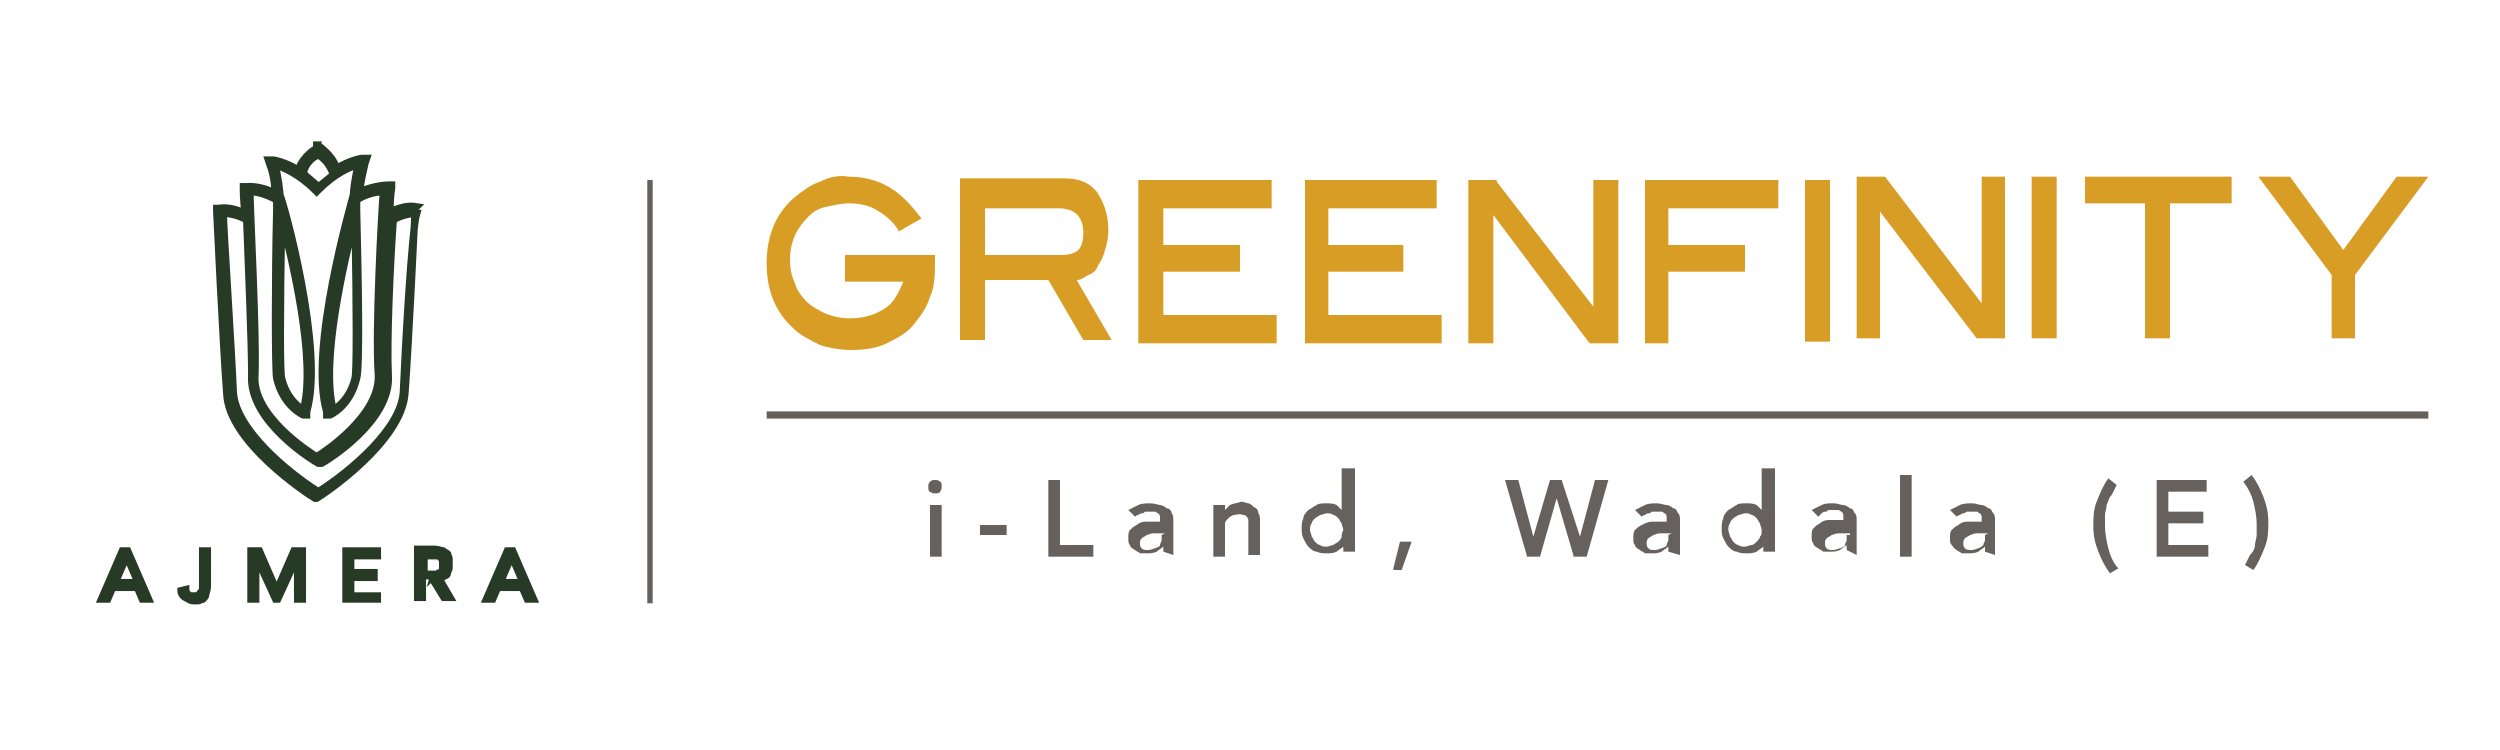 <?xml version="1.0" encoding="utf-8"?>
<!-- Generator: Adobe Illustrator 25.4.1, SVG Export Plug-In . SVG Version: 6.00 Build 0)  -->
<svg version="1.1" id="Layer_1" xmlns="http://www.w3.org/2000/svg" xmlns:xlink="http://www.w3.org/1999/xlink" x="0px" y="0px"
	 viewBox="0 0 150 45" style="enable-background:new 0 0 150 45;" xml:space="preserve">
<style type="text/css">
	.st0{fill:#273A26;stroke:#273A26;stroke-width:0.325;stroke-miterlimit:10;}
	.st1{fill:#273A26;stroke:#273A26;stroke-width:0.433;stroke-miterlimit:10;}
	.st2{fill:none;stroke:#66615D;stroke-width:0.433;stroke-miterlimit:10;}
	.st3{fill:#D89D25;}
	.st4{fill:#66615D;}
	.st5{fill:none;stroke:#66615D;stroke-width:0.325;stroke-miterlimit:10;}
</style>
<g>
	<g>
		<g>
			<path class="st0" d="M7.7,33H7.3L6,36h0.5l0.3-0.7h1.4L8.5,36H9L7.7,33z M7,34.9l0.6-1.4l0,0l0.6,1.4H7z"/>
			<path class="st0" d="M12.1,33v2c0,0.1,0,0.2,0,0.3s0,0.2-0.1,0.2c0,0-0.1,0.1-0.1,0.2c0,0-0.1,0-0.3,0s-0.2,0-0.3-0.1
				c-0.1-0.1-0.1-0.2-0.1-0.3l-0.4,0.1c0,0.2,0.1,0.4,0.3,0.5s0.3,0.2,0.5,0.2c0.1,0,0.2,0,0.3,0c0.1,0,0.2-0.1,0.3-0.1
				c0.1-0.1,0.2-0.2,0.2-0.3s0.1-0.3,0.1-0.5v-2.2L12.1,33L12.1,33z"/>
			<polygon class="st0" points="17.6,33 16.6,35.3 16.6,35.3 15.6,33 15,33 15,36 15.4,36 15.4,33.6 15.4,33.6 16.5,36 16.7,36 
				17.8,33.6 17.8,33.6 17.8,36 18.2,36 18.2,33 			"/>
			<polygon class="st0" points="20.7,33 20.7,36 22.7,36 22.7,35.7 21.1,35.7 21.1,34.7 22.5,34.7 22.5,34.3 21.1,34.3 21.1,33.4 
				22.7,33.4 22.7,33 			"/>
			<path class="st0" d="M26.4,34.7c0.1,0,0.2,0,0.3-0.1c0.1,0,0.2-0.1,0.2-0.2c0-0.1,0.1-0.2,0.1-0.3c0-0.1,0-0.2,0-0.3
				c0-0.1,0-0.2,0-0.3c0-0.1-0.1-0.2-0.1-0.3c-0.1-0.1-0.2-0.1-0.3-0.2c-0.1,0-0.3-0.1-0.5-0.1H25v3h0.4v-1.3h0.4l0.8,1.3h0.5
				L26.4,34.7z M26,34.4h-0.5v-1H26c0.1,0,0.2,0,0.2,0c0.1,0,0.1,0,0.2,0.1c0,0,0.1,0.1,0.1,0.1c0,0,0,0.1,0,0.3c0,0.1,0,0.2,0,0.3
				s-0.1,0.1-0.1,0.1c0,0-0.1,0-0.2,0.1C26.2,34.4,26.1,34.4,26,34.4z"/>
			<path class="st0" d="M30.8,33h-0.4l-1.3,3h0.5l0.3-0.7h1.4l0.3,0.7h0.5L30.8,33z M30.1,34.9l0.6-1.4l0,0l0.6,1.4H30.1z"/>
		</g>
		<g>
			<path class="st1" d="M25,12.4c-0.6-0.1-1.1,0.1-1.6,0.3c0-0.9,0.1-1.4,0.1-1.4v-0.2h-0.2c0,0-0.8,0-1.7,0.4
				c0-0.5,0.2-1.2,0.3-1.7l0.1-0.3l-0.3,0c0,0-0.7,0.1-1.5,0.6c-0.3-0.9-1.1-1.3-1.1-1.4l-0.1,0L19,8.9c0,0-0.8,0.4-1.1,1.3
				c-0.8-0.5-1.5-0.6-1.5-0.6l-0.3,0l0.1,0.3c0.2,0.5,0.3,1.2,0.3,1.7c-0.9-0.5-1.7-0.4-1.7-0.4h-0.2v0.2c0,0,0,0.6,0.1,1.4
				c-0.4-0.2-1-0.4-1.6-0.3h-0.1v0.2c0,0.1,0.4,8.3,0.6,10.9c0.1,2.9,4.8,6,5.3,6.3h0h0.1l0,0c0.5-0.3,5.1-3.4,5.3-6.3
				c0.2-2.6,0.6-10.8,0.6-10.9v-0.2L25,12.4z M19.1,9.3c0.2,0.1,0.7,0.5,0.9,1.2c-0.3,0.2-0.6,0.5-0.9,0.7c-0.3-0.3-0.6-0.5-0.9-0.8
				C18.3,9.8,18.8,9.4,19.1,9.3z M16.6,12v0.6c-0.1,4.1-0.1,9.6,0,10.1c0.4,1.7,1.6,2.2,1.6,2.2l0.2,0l0-0.2
				c1.1-3.7-1.4-12.6-1.6-13c0-0.1-0.1-1.1-0.3-1.8c0.4,0.1,1.4,0.5,2.4,1.5l0.1,0.1l0.1-0.1l0,0c1-1,1.9-1.4,2.4-1.5
				c-0.2,0.7-0.3,1.6-0.3,1.8l0,0c-0.1,0.4-2.7,9.3-1.6,13l0,0.2l0.2,0c0,0,1.2-0.5,1.6-2.2c0.2-0.6,0.1-6.1,0-10.1v-0.6
				c0.6-0.4,1.3-0.5,1.6-0.5c-0.1,1.1-0.5,8.5-0.3,11c0.1,2.4-3.2,4.6-3.7,4.9c-0.5-0.3-3.9-2.5-3.7-4.9c0.1-2.5-0.3-9.9-0.3-11
				C15.3,11.5,15.9,11.6,16.6,12z M16.9,13.1c0.6,2.4,2.1,8.5,1.3,11.5c-0.3-0.2-1-0.7-1.3-1.9C16.8,22.3,16.8,19,16.9,13.1z
				 M21.3,22.7c-0.3,1.2-1,1.7-1.3,1.9c-0.8-2.9,0.7-9.1,1.3-11.5C21.4,19,21.4,22.3,21.3,22.7z M24.2,23.5c-0.1,2.2-3.2,4.8-5.1,6
				c-1.9-1.2-5-3.8-5.1-6c-0.1-2.5-0.6-10-0.6-10.7c0.5,0,1.1,0.2,1.4,0.4c0.1,2.7,0.3,7.4,0.3,9.3c-0.2,2.8,3.8,5.2,4,5.3l0.1,0
				l0.1,0c0.2-0.1,4.2-2.5,4-5.3c-0.1-1.9,0.1-6.6,0.3-9.3c0.3-0.2,0.9-0.4,1.4-0.4C24.7,13.8,24.3,21.1,24.2,23.5z"/>
		</g>
	</g>
	<g>
		<line class="st2" x1="46" y1="24.9" x2="145.7" y2="24.9"/>
		<g>
			<path class="st3" d="M64.6,16.8c0.3,0,0.5-0.2,0.7-0.3c0.3-0.1,0.5-0.3,0.6-0.6c0.2-0.3,0.3-0.5,0.4-0.9c0.1-0.3,0.2-0.7,0.2-1.2
				c0-1-0.3-1.7-0.7-2.3c-0.5-0.6-1.1-0.8-2-0.8h-6.2v9.7h1.5v-3.6h3.8l2.1,3.6h1.7L64.6,16.8z M59.1,15.3v-2.8h4.4
				c1,0,1.5,0.5,1.5,1.5c0,0.4-0.1,0.8-0.3,1c-0.2,0.2-0.6,0.3-1,0.3H59.1z"/>
			<polygon class="st3" points="68.3,10.8 68.3,20.6 76.6,20.6 76.6,18.9 69.8,18.9 69.8,16.3 74.4,16.3 74.4,14.7 69.8,14.7 
				69.8,12.5 76.3,12.5 76.3,10.8 			"/>
			<polygon class="st3" points="78.3,10.8 78.3,20.6 86.5,20.6 86.5,18.9 79.7,18.9 79.7,16.3 84.2,16.3 84.2,14.7 79.7,14.7 
				79.7,12.5 86.2,12.5 86.2,10.8 			"/>
			<polygon class="st3" points="95.6,10.8 95.6,18.4 89.8,10.9 89.8,10.8 88.1,10.8 88.1,20.6 89.6,20.6 89.6,12.9 95.3,20.5 
				95.4,20.6 97.1,20.6 97.1,10.8 			"/>
			<polygon class="st3" points="98.7,10.8 98.7,20.6 100.1,20.6 100.1,16.3 104.7,16.3 104.7,14.7 100.1,14.7 100.1,12.5 
				106.7,12.5 106.7,10.8 			"/>
			<rect x="108.3" y="10.8" class="st3" width="1.5" height="9.7"/>
			<polygon class="st3" points="118.9,10.6 118.9,18.2 113.1,10.6 113.1,10.6 111.4,10.6 111.4,20.3 112.8,20.3 112.8,12.7 
				118.6,20.3 118.6,20.3 120.3,20.3 120.3,10.6 			"/>
			<rect x="121.9" y="10.6" class="st3" width="1.5" height="9.7"/>
			<polygon class="st3" points="125.1,10.6 125.1,12.2 128.7,12.2 128.7,20.3 130.2,20.3 130.2,12.2 133.9,12.2 133.9,10.6 			"/>
			<polygon class="st3" points="143.8,10.6 140.6,15 137.4,10.6 135.5,10.6 139.9,16.5 139.9,20.3 141.3,20.3 141.3,16.5 
				145.7,10.6 			"/>
			<path class="st3" d="M49.2,10.9c-0.6,0.2-1.1,0.6-1.6,1c-1.1,1-1.6,2.3-1.6,3.9s0.5,2.9,1.6,3.9c0.4,0.4,1,0.7,1.6,1
				c0.6,0.2,1.3,0.3,1.9,0.3c0.7,0,1.5-0.1,2.1-0.4s1.2-0.6,1.6-1.1s0.8-1,1-1.7c0.3-0.6,0.3-1.4,0.3-2.2v-0.3h-5.4v1.6h3.5
				c-0.3,0.7-0.6,1.3-1.1,1.6c-0.6,0.4-1.3,0.6-2.1,0.6c-0.5,0-1-0.1-1.5-0.3c-0.4-0.2-0.8-0.4-1.1-0.7c-0.3-0.3-0.6-0.7-0.7-1.1
				c-0.2-0.4-0.3-0.9-0.3-1.4c0-1.1,0.4-1.9,1.1-2.6c0.3-0.3,0.6-0.5,1.1-0.6s0.9-0.2,1.3-0.2c0.6,0,1.2,0.1,1.7,0.4
				c0.5,0.3,0.9,0.6,1.3,1.2l0,0.1l1.4-0.8l-0.1-0.1c-0.6-0.8-1.2-1.4-1.9-1.8c-0.7-0.4-1.5-0.6-2.4-0.6
				C50.4,10.5,49.8,10.6,49.2,10.9"/>
		</g>
		<g>
			<polygon class="st4" points="84,32.5 83.6,34.1 83.6,34.2 84.1,34.2 84.7,32.5 			"/>
			<rect x="58.8" y="31.5" class="st4" width="1.6" height="0.6"/>
			<rect x="55.8" y="30.3" class="st4" width="0.7" height="3.1"/>
			<path class="st4" d="M100.8,33.3c0-0.1,0-0.2,0-0.3s0-0.2,0-0.3v-1.5c0-0.1,0-0.3-0.1-0.4s-0.1-0.3-0.3-0.3
				c-0.1-0.1-0.3-0.2-0.4-0.2c-0.2,0-0.3-0.1-0.6-0.1c-0.2,0-0.5,0-0.7,0.1c-0.2,0.1-0.4,0.2-0.6,0.3l0,0l0.4,0.4l0,0
				c0,0,0.1-0.1,0.2-0.1c0,0,0.1-0.1,0.2-0.1c0.1,0,0.1,0,0.2-0.1c0.1,0,0.2,0,0.3,0c0.1,0,0.2,0,0.3,0c0.1,0,0.1,0.1,0.2,0.1
				c0,0,0.1,0.1,0.1,0.2c0,0.1,0,0.1,0,0.2v0.1h-0.3c-0.2,0-0.4,0-0.6,0s-0.4,0.1-0.6,0.2c-0.2,0.1-0.3,0.2-0.4,0.3
				c-0.1,0.1-0.1,0.3-0.1,0.5c0,0.2,0,0.3,0.1,0.4c0,0.1,0.1,0.2,0.3,0.3c0.1,0.1,0.2,0.1,0.3,0.2c0.1,0,0.3,0,0.4,0
				c0.2,0,0.4,0,0.6-0.1c0.1-0.1,0.3-0.2,0.4-0.3v0.3v0L100.8,33.3L100.8,33.3z M100.1,32.1c0,0.1,0,0.2,0,0.3
				c0,0.1-0.1,0.2-0.1,0.3s-0.1,0.1-0.3,0.2c-0.1,0-0.2,0.1-0.4,0.1c-0.2,0-0.3,0-0.4-0.1c-0.1-0.1-0.1-0.2-0.1-0.3
				c0-0.1,0-0.2,0.1-0.3c0.1-0.1,0.2-0.1,0.3-0.2c0.1,0,0.2-0.1,0.4-0.1c0.1,0,0.3,0,0.4,0h0.3L100.1,32.1L100.1,32.1z"/>
			<path class="st4" d="M70.4,33.3c0-0.1,0-0.2,0-0.3s0-0.2,0-0.3v-1.5c0-0.1,0-0.3-0.1-0.4c0-0.1-0.1-0.3-0.3-0.3
				c-0.1-0.1-0.3-0.2-0.4-0.2c-0.1,0-0.3-0.1-0.6-0.1c-0.2,0-0.5,0-0.7,0.1c-0.2,0.1-0.4,0.2-0.6,0.3l0,0l0.4,0.4l0,0
				c0,0,0.1-0.1,0.2-0.1c0,0,0.1-0.1,0.2-0.1c0.1,0,0.1,0,0.2-0.1c0.1,0,0.2,0,0.3,0c0.1,0,0.2,0,0.3,0c0.1,0,0.1,0.1,0.2,0.1
				c0,0,0.1,0.1,0.1,0.2c0,0.1,0,0.1,0,0.2v0.1h-0.3c-0.2,0-0.4,0-0.6,0s-0.4,0.1-0.5,0.2c-0.2,0.1-0.3,0.2-0.4,0.3
				c-0.1,0.1-0.1,0.3-0.1,0.5c0,0.2,0,0.3,0.1,0.4c0,0.1,0.1,0.2,0.3,0.3c0.1,0.1,0.2,0.1,0.3,0.2c0.1,0,0.3,0,0.4,0
				c0.2,0,0.4,0,0.6-0.1c0.1-0.1,0.3-0.2,0.4-0.3v0.3v0L70.4,33.3L70.4,33.3z M69.7,32.1c0,0.1,0,0.2,0,0.3c0,0.1-0.1,0.2-0.1,0.3
				s-0.1,0.1-0.3,0.2c-0.1,0-0.2,0.1-0.4,0.1c-0.2,0-0.3,0-0.4-0.1c-0.1-0.1-0.1-0.2-0.1-0.3c0-0.1,0-0.2,0.1-0.3
				c0.1-0.1,0.2-0.1,0.3-0.2c0.1,0,0.2-0.1,0.4-0.1c0.1,0,0.3,0,0.4,0h0.3L69.7,32.1L69.7,32.1z"/>
			<path class="st4" d="M111.4,33.3c0-0.1,0-0.2,0-0.3s0-0.2,0-0.3v-1.5c0-0.1,0-0.3-0.1-0.4s-0.1-0.3-0.3-0.3
				c-0.1-0.1-0.3-0.2-0.4-0.2c-0.2,0-0.3-0.1-0.6-0.1s-0.5,0-0.7,0.1c-0.2,0.1-0.4,0.2-0.6,0.3l0,0l0.4,0.4l0.2-0.2
				c0,0,0.1-0.1,0.2-0.1c0.1,0,0.1,0,0.2-0.1c0.1,0,0.2,0,0.3,0c0.1,0,0.2,0,0.3,0c0.1,0,0.1,0.1,0.2,0.1c0,0,0.1,0.1,0.1,0.2
				c0,0.1,0,0.1,0,0.2v0.1h-0.3c-0.2,0-0.4,0-0.6,0c-0.2,0-0.4,0.1-0.5,0.2c-0.2,0.1-0.3,0.2-0.4,0.3c-0.1,0.1-0.1,0.3-0.1,0.5
				c0,0.2,0,0.3,0.1,0.4c0,0.1,0.1,0.2,0.3,0.3c0.1,0.1,0.2,0.1,0.3,0.2c0.1,0,0.3,0,0.4,0c0.2,0,0.4,0,0.6-0.1
				c0.1-0.1,0.3-0.2,0.4-0.3c0,0.1,0,0.2,0,0.3v0L111.4,33.3L111.4,33.3z M110.8,32.1c0,0.1,0,0.2,0,0.3c0,0.1-0.1,0.2-0.1,0.3
				c0,0.1-0.1,0.1-0.3,0.2c-0.1,0-0.2,0.1-0.4,0.1s-0.3,0-0.4-0.1c-0.1-0.1-0.1-0.2-0.1-0.3c0-0.1,0-0.2,0.1-0.3
				c0.1-0.1,0.2-0.1,0.3-0.2c0.1,0,0.2-0.1,0.4-0.1c0.1,0,0.3,0,0.4,0h0.3V32.1L110.8,32.1z"/>
			<path class="st4" d="M119.7,33.3c0-0.1,0-0.2,0-0.3s0-0.2,0-0.3v-1.5c0-0.1,0-0.3-0.1-0.4s-0.1-0.3-0.3-0.3
				c-0.1-0.1-0.3-0.2-0.4-0.2c-0.2,0-0.3-0.1-0.6-0.1c-0.2,0-0.5,0-0.7,0.1c-0.2,0.1-0.4,0.2-0.6,0.3l0,0l0.4,0.4l0,0
				c0,0,0.1-0.1,0.2-0.1c0,0,0.1-0.1,0.2-0.1c0,0,0.1,0,0.2-0.1c0.1,0,0.2,0,0.3,0c0.1,0,0.2,0,0.3,0s0.1,0.1,0.2,0.1
				c0,0,0.1,0.1,0.1,0.2c0,0.1,0,0.1,0,0.2v0.1h-0.3c-0.2,0-0.4,0-0.6,0c-0.2,0-0.4,0.1-0.5,0.2c-0.2,0.1-0.3,0.2-0.4,0.3
				c-0.1,0.1-0.1,0.3-0.1,0.5c0,0.2,0,0.3,0.1,0.4s0.1,0.2,0.3,0.3c0.1,0.1,0.2,0.1,0.3,0.2c0.1,0,0.3,0,0.4,0c0.2,0,0.4,0,0.6-0.1
				c0.1-0.1,0.3-0.2,0.4-0.3c0,0.1,0,0.2,0,0.3v0L119.7,33.3L119.7,33.3z M119.1,32.1c0,0.1,0,0.2,0,0.3c0,0.1-0.1,0.2-0.1,0.3
				c-0.1,0.1-0.1,0.1-0.3,0.2c-0.1,0-0.2,0.1-0.4,0.1s-0.3,0-0.4-0.1c-0.1-0.1-0.1-0.2-0.1-0.3c0-0.1,0-0.2,0.1-0.3
				c0.1-0.1,0.2-0.1,0.3-0.2c0.1,0,0.2-0.1,0.4-0.1c0.1,0,0.3,0,0.4,0h0.3L119.1,32.1L119.1,32.1z"/>
			<path class="st4" d="M73.8,30.3c-0.1,0.1-0.2,0.2-0.3,0.3v-0.3h-0.7v3.1h0.7v-1.6c0-0.2,0-0.3,0-0.4s0.1-0.2,0.2-0.3
				c0.1-0.1,0.1-0.1,0.3-0.2c0.2,0,0.3-0.1,0.6,0c0.1,0,0.1,0,0.2,0.1c0,0,0.1,0.1,0.1,0.2c0,0.1,0,0.2,0,0.3v1.8h0.7v-2
				c0-0.2,0-0.4-0.1-0.5c0-0.2-0.1-0.3-0.3-0.4c-0.1-0.1-0.2-0.2-0.3-0.2c-0.1,0-0.3-0.1-0.4-0.1C74.2,30.2,74,30.2,73.8,30.3
				L73.8,30.3z"/>
			<polygon class="st4" points="62.9,28.8 62.9,33.4 65.6,33.4 65.6,32.7 63.6,32.7 63.6,28.8 			"/>
			<polygon class="st4" points="95.7,28.8 94.8,32.2 93.7,28.8 93.7,28.8 93,28.8 92,32.2 91.1,28.8 91.1,28.8 90.3,28.8 91.6,33.3 
				91.6,33.4 92.4,33.4 93.4,29.9 94.4,33.3 94.4,33.4 95.2,33.4 96.5,28.8 			"/>
			<polygon class="st4" points="129.4,28.8 129.4,33.4 132.5,33.4 132.5,32.7 130.1,32.7 130.1,31.4 132.2,31.4 132.2,30.7 
				130.1,30.7 130.1,29.5 132.4,29.5 132.4,28.8 			"/>
			<path class="st4" d="M55.8,28.9c-0.1,0.1-0.1,0.2-0.1,0.3s0,0.3,0.1,0.3c0.1,0.1,0.2,0.1,0.3,0.1s0.3,0,0.3-0.1
				c0.1-0.1,0.1-0.2,0.1-0.3s0-0.3-0.1-0.3c-0.1-0.1-0.2-0.1-0.3-0.1C56,28.8,55.9,28.8,55.8,28.9"/>
			<path class="st4" d="M126.5,28.7c-0.3,0.4-0.5,0.9-0.7,1.4c-0.2,0.5-0.2,1-0.2,1.5c0,0.5,0.1,1,0.3,1.5c0.2,0.5,0.4,0.9,0.7,1.3
				l0,0l0.5-0.3l0,0c-0.3-0.3-0.5-0.8-0.6-1.2c-0.1-0.4-0.2-0.9-0.2-1.3c0-0.3,0-0.5,0-0.7s0.1-0.4,0.1-0.6c0.1-0.2,0.1-0.4,0.3-0.6
				c0.1-0.2,0.2-0.4,0.3-0.6l0,0L126.5,28.7L126.5,28.7z"/>
			<path class="st4" d="M134.6,28.9L134.6,28.9c0.3,0.4,0.5,0.8,0.6,1.2c0.1,0.4,0.2,0.9,0.2,1.3c0,0.3,0,0.5,0,0.7
				c0,0.2-0.1,0.4-0.1,0.6c0,0.2-0.1,0.4-0.3,0.6c-0.1,0.2-0.2,0.4-0.3,0.6l0,0l0.5,0.3l0,0c0.3-0.4,0.5-0.9,0.7-1.4
				c0.2-0.5,0.2-1,0.2-1.5c0-0.5-0.1-1-0.3-1.5c-0.2-0.5-0.4-0.9-0.7-1.3l0,0L134.6,28.9z"/>
			<path class="st4" d="M80.5,28.5v2.1c-0.1-0.1-0.2-0.2-0.3-0.3c-0.2-0.1-0.4-0.1-0.6-0.1c-0.2,0-0.5,0-0.6,0.1
				c-0.2,0.1-0.3,0.2-0.5,0.3c-0.1,0.1-0.3,0.3-0.3,0.5c-0.1,0.2-0.1,0.4-0.1,0.6s0,0.4,0.1,0.6c0.1,0.2,0.2,0.4,0.3,0.5
				c0.1,0.1,0.3,0.3,0.5,0.3c0.2,0.1,0.4,0.1,0.6,0.1s0.4,0,0.6-0.1c0.1-0.1,0.3-0.2,0.4-0.3v0.3h0.7v-5H80.5z M80.5,32.2
				c0,0.1-0.1,0.2-0.2,0.3c-0.1,0.1-0.2,0.1-0.3,0.2c-0.1,0-0.3,0.1-0.4,0.1s-0.3,0-0.4-0.1c-0.1,0-0.2-0.1-0.3-0.2
				c-0.1-0.1-0.1-0.2-0.2-0.3c0-0.1-0.1-0.3-0.1-0.4c0-0.1,0-0.3,0.1-0.4c0-0.1,0.1-0.2,0.2-0.3c0.1-0.1,0.2-0.1,0.3-0.2
				c0.1,0,0.3-0.1,0.4-0.1c0.1,0,0.3,0,0.4,0.1c0.1,0,0.2,0.1,0.3,0.2c0.1,0.1,0.1,0.2,0.2,0.3c0,0.1,0.1,0.3,0.1,0.4
				C80.5,32,80.5,32.1,80.5,32.2z"/>
			<path class="st4" d="M105.7,28.5v2.1c-0.1-0.1-0.2-0.2-0.3-0.3c-0.2-0.1-0.4-0.1-0.6-0.1c-0.3,0-0.5,0-0.6,0.1
				c-0.2,0.1-0.3,0.2-0.5,0.3c-0.1,0.1-0.3,0.3-0.3,0.5c-0.1,0.2-0.1,0.4-0.1,0.6s0,0.4,0.1,0.6c0.1,0.2,0.2,0.4,0.3,0.5
				s0.3,0.3,0.5,0.3c0.2,0.1,0.4,0.1,0.6,0.1c0.2,0,0.4,0,0.6-0.1c0.1-0.1,0.3-0.2,0.4-0.3v0.3h0.7v-5H105.7z M105.6,32.2
				c0,0.1-0.1,0.2-0.2,0.3c-0.1,0.1-0.2,0.2-0.3,0.2c-0.1,0-0.3,0.1-0.4,0.1c-0.1,0-0.3,0-0.4-0.1c-0.1,0-0.2-0.1-0.3-0.2
				c-0.1-0.1-0.1-0.2-0.2-0.3c0-0.1-0.1-0.3-0.1-0.4c0-0.1,0-0.3,0.1-0.4c0-0.1,0.1-0.2,0.2-0.3c0.1-0.1,0.2-0.1,0.3-0.2
				c0.1,0,0.3-0.1,0.4-0.1c0.1,0,0.3,0,0.4,0.1c0.1,0,0.2,0.1,0.3,0.2c0.1,0.1,0.1,0.2,0.2,0.3c0,0.1,0.1,0.3,0.1,0.4
				C105.7,32,105.7,32.1,105.6,32.2z"/>
			<rect x="114" y="28.5" class="st4" width="0.7" height="4.9"/>
		</g>
	</g>
	<line class="st5" x1="39" y1="10.8" x2="39" y2="36.2"/>
</g>
</svg>

